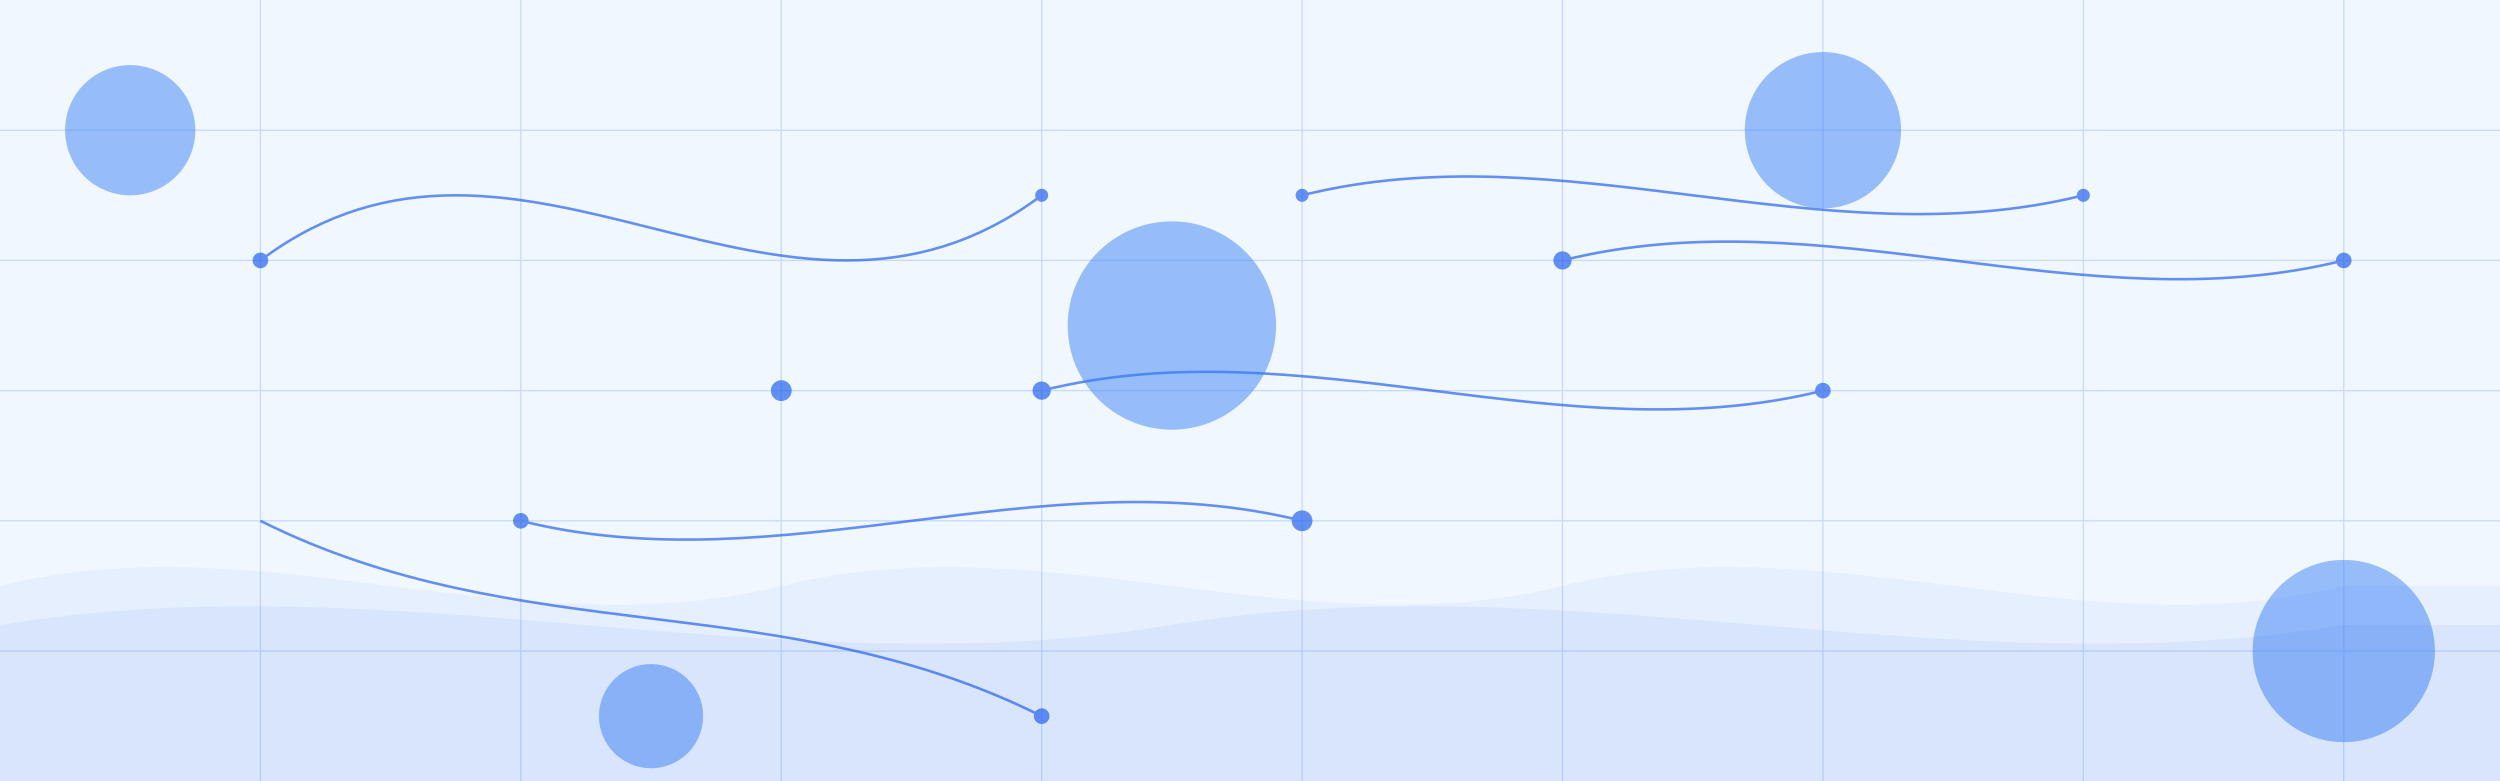 <svg xmlns="http://www.w3.org/2000/svg" width="1920" height="600" viewBox="0 0 1920 600">
  <!-- Light blue background -->
  <rect width="1920" height="600" fill="#f0f7ff"/>
  
  <!-- Abstract network grid pattern with primary color -->
  <g opacity="0.2">
    <!-- Horizontal lines -->
    <line x1="0" y1="100" x2="1920" y2="100" stroke="#2563eb" stroke-width="1"/>
    <line x1="0" y1="200" x2="1920" y2="200" stroke="#2563eb" stroke-width="1"/>
    <line x1="0" y1="300" x2="1920" y2="300" stroke="#2563eb" stroke-width="1"/>
    <line x1="0" y1="400" x2="1920" y2="400" stroke="#2563eb" stroke-width="1"/>
    <line x1="0" y1="500" x2="1920" y2="500" stroke="#2563eb" stroke-width="1"/>
    
    <!-- Vertical lines -->
    <line x1="200" y1="0" x2="200" y2="600" stroke="#2563eb" stroke-width="1"/>
    <line x1="400" y1="0" x2="400" y2="600" stroke="#2563eb" stroke-width="1"/>
    <line x1="600" y1="0" x2="600" y2="600" stroke="#2563eb" stroke-width="1"/>
    <line x1="800" y1="0" x2="800" y2="600" stroke="#2563eb" stroke-width="1"/>
    <line x1="1000" y1="0" x2="1000" y2="600" stroke="#2563eb" stroke-width="1"/>
    <line x1="1200" y1="0" x2="1200" y2="600" stroke="#2563eb" stroke-width="1"/>
    <line x1="1400" y1="0" x2="1400" y2="600" stroke="#2563eb" stroke-width="1"/>
    <line x1="1600" y1="0" x2="1600" y2="600" stroke="#2563eb" stroke-width="1"/>
    <line x1="1800" y1="0" x2="1800" y2="600" stroke="#2563eb" stroke-width="1"/>
  </g>
  
  <!-- Abstract connection nodes and paths -->
  <g opacity="0.7">
    <!-- Connection lines -->
    <path d="M200,200 C400,50 600,300 800,150" stroke="#2563eb" stroke-width="2" fill="none"/>
    <path d="M400,400 C600,450 800,350 1000,400" stroke="#2563eb" stroke-width="2" fill="none"/>
    <path d="M800,300 C1000,250 1200,350 1400,300" stroke="#2563eb" stroke-width="2" fill="none"/>
    <path d="M1200,200 C1400,150 1600,250 1800,200" stroke="#2563eb" stroke-width="2" fill="none"/>
    <path d="M200,400 C400,500 600,450 800,550" stroke="#2563eb" stroke-width="2" fill="none"/>
    <path d="M1000,150 C1200,100 1400,200 1600,150" stroke="#2563eb" stroke-width="2" fill="none"/>
    
    <!-- Connection nodes -->
    <circle cx="200" cy="200" r="6" fill="#2563eb"/>
    <circle cx="400" cy="400" r="6" fill="#2563eb"/>
    <circle cx="600" cy="300" r="8" fill="#2563eb"/>
    <circle cx="800" cy="150" r="5" fill="#2563eb"/>
    <circle cx="800" cy="300" r="7" fill="#2563eb"/>
    <circle cx="800" cy="550" r="6" fill="#2563eb"/>
    <circle cx="1000" cy="400" r="8" fill="#2563eb"/>
    <circle cx="1000" cy="150" r="5" fill="#2563eb"/>
    <circle cx="1200" cy="200" r="7" fill="#2563eb"/>
    <circle cx="1400" cy="300" r="6" fill="#2563eb"/>
    <circle cx="1600" cy="150" r="5" fill="#2563eb"/>
    <circle cx="1800" cy="200" r="6" fill="#2563eb"/>
  </g>
  
  <!-- Abstract decorative elements -->
  <g opacity="0.5">
    <circle cx="100" cy="100" r="50" fill="#3b82f6"/>
    <circle cx="1800" cy="500" r="70" fill="#3b82f6"/>
    <circle cx="500" cy="550" r="40" fill="#3b82f6"/>
    <circle cx="1400" cy="100" r="60" fill="#3b82f6"/>
    <circle cx="900" cy="250" r="80" fill="#3b82f6"/>
  </g>
  
  <!-- Abstract wave patterns -->
  <path d="M0,450 C200,400 400,500 600,450 C800,400 1000,500 1200,450 C1400,400 1600,500 1800,450 L1920,450 L1920,600 L0,600 Z" fill="#2563eb" opacity="0.05"/>
  <path d="M0,480 C300,430 600,530 900,480 C1200,430 1500,530 1800,480 L1920,480 L1920,600 L0,600 Z" fill="#2563eb" opacity="0.07"/>
</svg>

